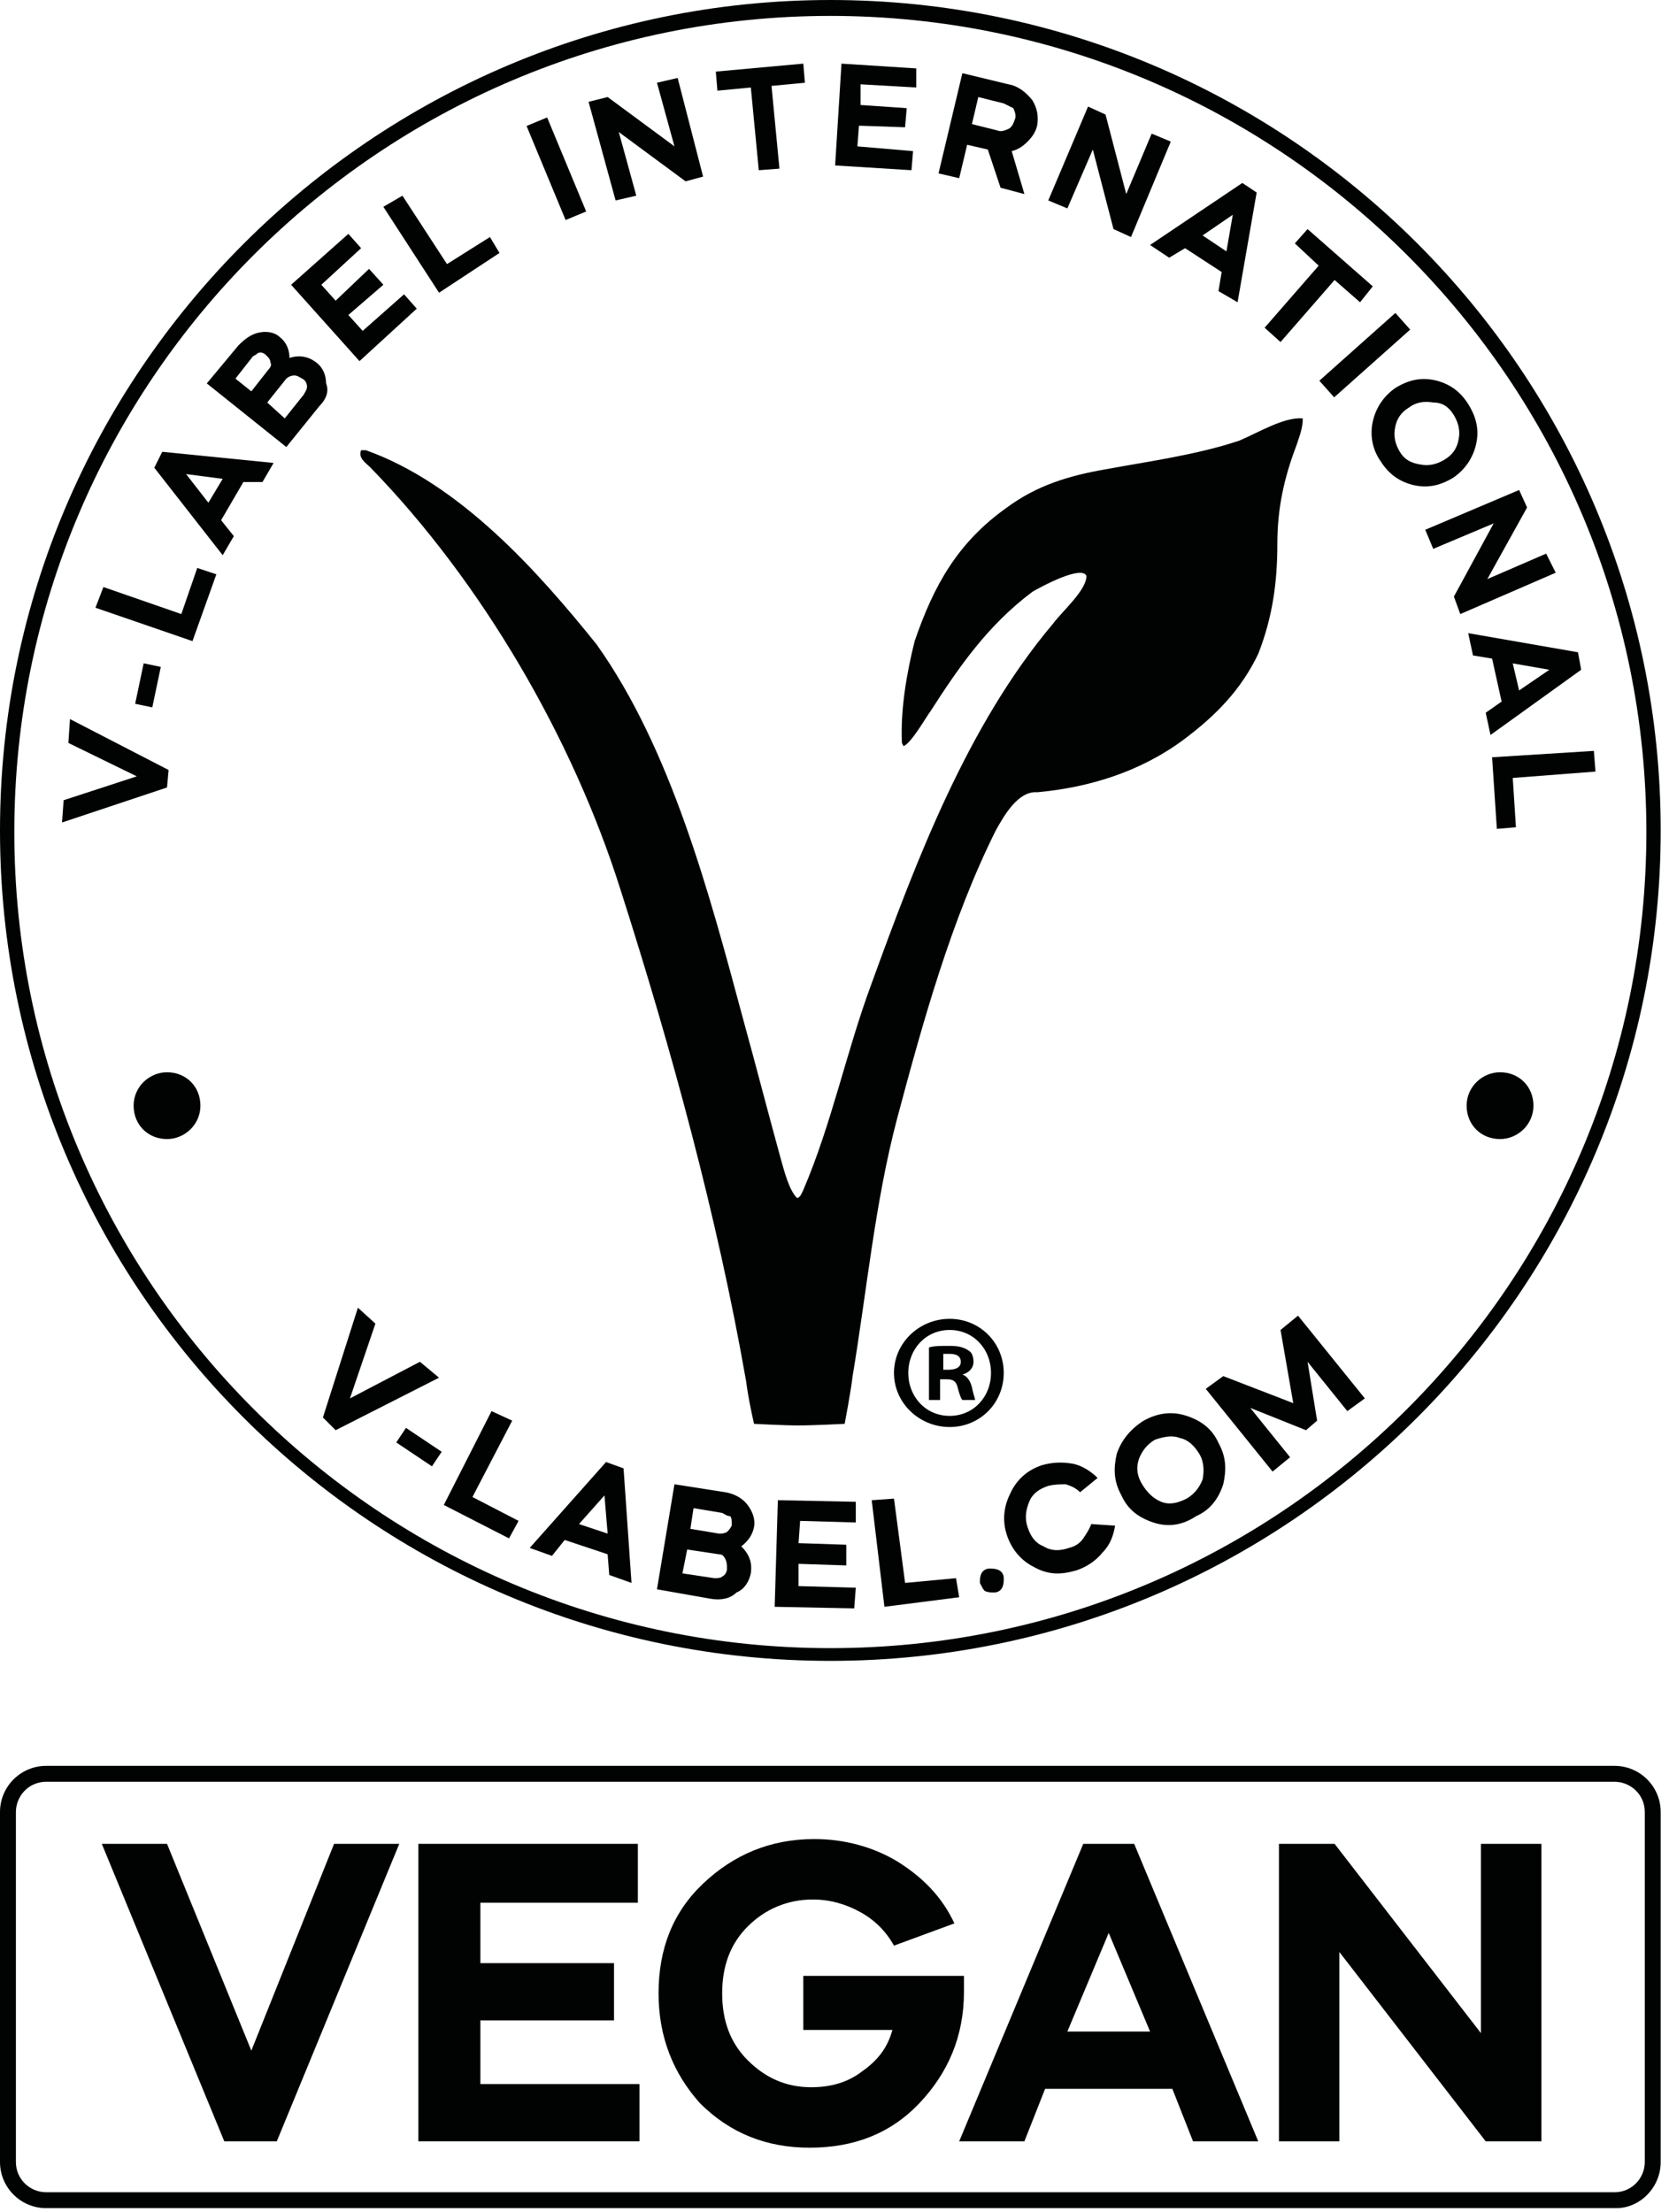 <?xml version="1.0" encoding="UTF-8"?> <svg xmlns="http://www.w3.org/2000/svg" width="83" height="110" viewBox="0 0 83 110" fill="none"><path d="M41.294 82.587C18.511 82.587 0 64.076 0 41.294C0 18.511 18.59 0 41.294 0C64.076 0 82.587 18.511 82.587 41.294C82.587 64.076 64.076 82.587 41.294 82.587ZM41.294 0.791C18.907 0.791 0.712 18.986 0.712 41.373C0.712 63.76 18.907 81.954 41.294 81.954C63.681 81.954 81.875 63.76 81.875 41.373C81.875 18.986 63.681 0.791 41.294 0.791Z" fill="#010202"></path><path d="M8.385 38.288L8.306 39.158L3.085 40.898L3.164 39.791L6.803 38.604L3.401 36.943L3.48 35.756L8.385 38.288Z" fill="#010202"></path><path d="M7.145 32.983L6.721 34.996L7.573 35.175L7.997 33.163L7.145 32.983Z" fill="#010202"></path><path d="M4.747 30.219L5.142 29.19L9.018 30.535L9.809 28.241L10.759 28.558L9.572 31.88L4.747 30.219Z" fill="#010202"></path><path d="M11.629 26.659L11.075 27.608L7.673 23.257L8.069 22.466L13.606 23.02L13.053 23.969H12.103L10.996 25.868L11.629 26.659ZM11.075 23.811L9.255 23.574L10.363 24.998L11.075 23.811Z" fill="#010202"></path><path d="M15.9 20.172L14.239 22.229L10.284 19.065L11.866 17.166C12.182 16.85 12.499 16.612 12.894 16.533C13.29 16.454 13.685 16.533 13.923 16.771C14.239 17.008 14.397 17.403 14.397 17.799C14.872 17.641 15.347 17.72 15.742 18.036C16.058 18.274 16.217 18.669 16.217 19.065C16.375 19.46 16.217 19.856 15.9 20.172ZM12.578 17.72L11.708 18.827L12.499 19.46L13.369 18.353C13.448 18.274 13.527 18.115 13.448 18.036C13.448 17.878 13.369 17.799 13.29 17.72C13.29 17.72 13.29 17.72 13.211 17.641C13.132 17.562 12.973 17.483 12.815 17.562C12.815 17.562 12.736 17.641 12.578 17.72ZM14.239 18.827L13.29 20.014L14.16 20.805L15.109 19.618C15.188 19.46 15.267 19.381 15.267 19.223C15.267 19.065 15.188 18.907 15.03 18.827C14.872 18.748 14.793 18.669 14.635 18.669C14.476 18.669 14.318 18.748 14.239 18.827Z" fill="#010202"></path><path d="M14.477 14.16L17.324 11.629L17.957 12.341L15.98 14.16L16.692 14.951L18.353 13.369L19.065 14.16L17.324 15.663L18.036 16.454L20.093 14.635L20.726 15.347L17.878 17.957L14.477 14.16Z" fill="#010202"></path><path d="M19.065 10.284L20.014 9.73L22.229 13.132L24.365 11.787L24.84 12.578L21.834 14.556L19.065 10.284Z" fill="#010202"></path><path d="M27.209 5.84L26.186 6.264L28.128 10.94L29.151 10.516L27.209 5.84Z" fill="#010202"></path><path d="M31.643 9.73L30.614 9.967L29.27 5.063L30.219 4.825L33.541 7.278L32.671 4.114L33.7 3.876L34.965 8.781L34.095 9.018L30.773 6.566L31.643 9.73Z" fill="#010202"></path><path d="M37.339 4.351L35.677 4.509L35.598 3.56L39.949 3.164L40.028 4.114L38.367 4.272L38.762 8.385L37.734 8.464L37.339 4.351Z" fill="#010202"></path><path d="M41.847 3.164L45.565 3.402V4.351L42.797 4.193V5.221L45.091 5.379L45.011 6.329L42.717 6.249L42.638 7.278L45.407 7.515L45.328 8.464L41.531 8.227L41.847 3.164Z" fill="#010202"></path><path d="M47.859 3.639L50.154 4.193C50.628 4.272 51.024 4.588 51.34 4.984C51.578 5.379 51.657 5.775 51.578 6.249C51.498 6.566 51.34 6.803 51.103 7.04C50.865 7.278 50.628 7.436 50.312 7.515L50.945 9.651L49.758 9.335L49.125 7.436L48.097 7.199L47.701 8.86L46.673 8.623L47.859 3.639ZM49.916 5.142L48.651 4.826L48.334 6.17L49.6 6.487C49.758 6.566 49.995 6.487 50.154 6.408C50.312 6.329 50.391 6.17 50.47 5.933C50.549 5.775 50.47 5.537 50.391 5.379C50.233 5.3 50.074 5.221 49.916 5.142Z" fill="#010202"></path><path d="M53.081 10.363L52.131 9.967L54.109 5.3L54.979 5.696L56.008 9.651L57.273 6.645L58.223 7.041L56.245 11.787L55.375 11.391L54.346 7.436L53.081 10.363Z" fill="#010202"></path><path d="M58.143 12.815L57.194 12.182L61.782 9.097L62.494 9.572L61.545 15.03L60.595 14.476L60.754 13.527L58.934 12.341L58.143 12.815ZM60.991 12.499L61.307 10.679L59.804 11.708L60.991 12.499Z" fill="#010202"></path><path d="M65.579 13.211L64.393 12.103L65.025 11.391L68.269 14.239L67.636 15.03L66.37 13.923L63.681 17.008L62.89 16.296L65.579 13.211Z" fill="#010202"></path><path d="M69.392 15.562L65.612 18.931L66.349 19.758L70.129 16.389L69.392 15.562Z" fill="#010202"></path><path d="M68.269 20.963C68.427 20.251 68.822 19.698 69.376 19.302C70.009 18.907 70.642 18.748 71.354 18.907C72.066 19.065 72.62 19.46 73.015 20.093C73.411 20.726 73.569 21.359 73.411 22.071C73.252 22.783 72.857 23.337 72.303 23.732C71.67 24.128 71.037 24.286 70.325 24.128C69.613 23.969 69.06 23.574 68.664 22.941C68.269 22.387 68.11 21.675 68.269 20.963ZM70.088 20.251C69.693 20.489 69.455 20.805 69.376 21.28C69.297 21.675 69.376 22.071 69.613 22.466C69.851 22.862 70.167 23.02 70.642 23.099C71.037 23.178 71.433 23.099 71.828 22.862C72.224 22.625 72.461 22.308 72.54 21.834C72.62 21.438 72.54 21.042 72.303 20.647C72.066 20.251 71.749 20.014 71.275 20.014C70.8 19.935 70.404 20.014 70.088 20.251Z" fill="#010202"></path><path d="M71.275 27.292L70.879 26.343L75.547 24.365L75.942 25.235L73.965 28.795L76.891 27.529L77.366 28.478L72.62 30.535L72.303 29.665L74.281 26.026L71.275 27.292Z" fill="#010202"></path><path d="M73.252 32.592L73.015 31.484L78.474 32.434L78.632 33.304L74.123 36.547L73.885 35.44L74.676 34.886L74.202 32.75L73.252 32.592ZM75.546 34.332L77.05 33.304L75.23 32.987L75.546 34.332Z" fill="#010202"></path><path d="M79.264 37.338L79.344 38.367L75.23 38.683L75.388 41.136L74.439 41.215L74.202 37.655L79.264 37.338Z" fill="#010202"></path><path d="M16.691 71.117L16.059 70.484L17.799 65.026L18.669 65.817L17.403 69.535L20.884 67.715L21.833 68.506L16.691 71.117Z" fill="#010202"></path><path d="M20.19 71.002L19.706 71.725L21.48 72.913L21.965 72.19L20.19 71.002Z" fill="#010202"></path><path d="M24.444 70.168L25.472 70.642L23.495 74.439L25.789 75.626L25.314 76.496L22.071 74.835L24.444 70.168Z" fill="#010202"></path><path d="M27.45 77.366L26.342 76.971L30.139 72.699L31.01 73.015L31.405 78.711L30.298 78.316L30.218 77.287L28.083 76.575L27.45 77.366ZM30.218 76.259L30.06 74.36L28.795 75.784L30.218 76.259Z" fill="#010202"></path><path d="M35.361 79.502L32.671 79.028L33.541 73.806L36.072 74.202C36.547 74.281 36.943 74.518 37.18 74.835C37.417 75.151 37.575 75.547 37.496 75.942C37.417 76.338 37.18 76.654 36.864 76.892C37.259 77.287 37.417 77.683 37.338 78.236C37.259 78.632 37.022 79.028 36.626 79.186C36.31 79.502 35.835 79.581 35.361 79.502ZM35.756 77.287L34.174 77.05L33.937 78.236L35.519 78.474C35.677 78.474 35.835 78.474 35.914 78.395C36.072 78.316 36.152 78.157 36.152 77.999C36.152 77.841 36.152 77.683 36.072 77.525C35.993 77.366 35.914 77.287 35.756 77.287ZM35.914 75.23L34.49 74.993L34.332 76.021L35.756 76.259C35.914 76.259 35.993 76.259 36.152 76.18C36.231 76.1 36.31 76.021 36.389 75.863C36.389 75.863 36.389 75.863 36.389 75.784C36.389 75.626 36.389 75.468 36.31 75.389C36.152 75.389 36.072 75.309 35.914 75.23Z" fill="#010202"></path><path d="M38.683 74.597L42.559 74.677V75.705L39.791 75.626L39.712 76.733L42.085 76.812V77.841L39.712 77.762V78.869L42.559 78.948L42.48 79.977L38.525 79.898L38.683 74.597Z" fill="#010202"></path><path d="M43.35 74.598L44.458 74.519L45.011 78.711L47.543 78.474L47.701 79.423L43.983 79.898L43.35 74.598Z" fill="#010202"></path><path d="M48.73 78.711C48.73 78.553 48.73 78.395 48.809 78.237C48.888 78.078 49.046 77.999 49.205 77.999C49.363 77.999 49.521 77.999 49.679 78.078C49.837 78.157 49.917 78.316 49.917 78.474C49.917 78.632 49.917 78.79 49.837 78.948C49.758 79.107 49.6 79.186 49.442 79.186C49.284 79.186 49.126 79.186 48.967 79.107C48.888 79.028 48.809 78.869 48.73 78.711Z" fill="#010202"></path><path d="M51.815 72.857C52.369 72.699 52.843 72.699 53.318 72.778C53.792 72.857 54.267 73.174 54.584 73.49L53.713 74.202C53.476 73.965 53.239 73.886 53.002 73.806C52.764 73.806 52.448 73.806 52.131 73.886C51.657 74.044 51.34 74.281 51.182 74.677C51.024 75.072 50.945 75.468 51.103 75.942C51.261 76.417 51.498 76.733 51.894 76.892C52.289 77.129 52.685 77.129 53.16 76.971C53.476 76.892 53.713 76.733 53.872 76.496C54.03 76.259 54.188 76.022 54.267 75.784L55.454 75.863C55.375 76.338 55.216 76.812 54.821 77.208C54.505 77.604 54.03 77.92 53.555 78.078C52.764 78.316 52.131 78.316 51.419 77.92C50.786 77.604 50.312 77.05 50.075 76.338C49.837 75.626 49.916 74.914 50.233 74.281C50.549 73.569 51.103 73.094 51.815 72.857Z" fill="#010202"></path><path d="M57.352 75.705C56.64 75.468 56.087 75.072 55.77 74.36C55.375 73.648 55.375 73.015 55.533 72.303C55.77 71.591 56.245 71.038 56.878 70.642C57.59 70.247 58.302 70.168 59.014 70.405C59.726 70.642 60.279 71.038 60.596 71.75C60.991 72.462 60.991 73.094 60.833 73.806C60.596 74.518 60.2 75.072 59.488 75.389C58.776 75.863 58.064 75.942 57.352 75.705ZM56.799 73.806C57.036 74.202 57.352 74.518 57.748 74.677C58.143 74.835 58.539 74.756 59.014 74.518C59.409 74.281 59.647 73.965 59.805 73.569C59.884 73.174 59.884 72.699 59.647 72.303C59.409 71.908 59.093 71.591 58.697 71.512C58.302 71.354 57.906 71.433 57.431 71.591C57.036 71.829 56.799 72.145 56.64 72.541C56.482 73.015 56.561 73.411 56.799 73.806Z" fill="#010202"></path><path d="M64.156 72.462L63.285 73.174L59.963 69.06L60.833 68.427L64.314 69.772L63.681 66.133L64.551 65.421L67.874 69.535L67.003 70.168L65.026 67.715L65.5 70.642L64.947 71.117L62.178 70.009L64.156 72.462Z" fill="#010202"></path><path d="M42.006 70.8C42.006 70.8 42.322 69.139 42.401 68.427C43.113 64.156 43.509 59.805 44.616 55.612C45.882 50.866 47.306 45.724 49.521 41.294C49.916 40.582 50.628 39.316 51.578 39.395C54.188 39.158 56.719 38.367 58.855 36.785C60.438 35.598 61.703 34.332 62.573 32.513C63.285 30.693 63.523 28.953 63.523 27.055C63.523 25.314 63.839 23.811 64.472 22.15C64.63 21.675 64.788 21.28 64.788 20.805C63.839 20.726 62.573 21.517 61.624 21.913C59.488 22.625 57.115 22.941 54.979 23.337C53.16 23.653 51.578 24.128 50.075 25.235C47.622 26.975 46.436 29.111 45.486 31.88C45.091 33.462 44.774 35.282 44.853 36.943L44.933 37.101C45.328 36.943 46.04 35.677 46.277 35.361C47.701 33.146 49.125 31.089 51.34 29.428C51.736 29.19 53.792 28.083 54.03 28.637C54.03 29.349 52.843 30.377 52.369 31.01C48.097 36.073 45.565 42.797 43.35 48.888C42.085 52.289 41.373 55.849 39.949 59.172C39.87 59.33 39.791 59.567 39.632 59.567C39.237 59.172 39 58.222 38.841 57.669C38.209 55.375 37.576 52.922 36.943 50.628C35.282 44.458 33.383 37.259 29.665 32.038C26.738 28.399 22.862 24.049 18.195 22.387C18.115 22.387 18.036 22.387 17.957 22.387C17.799 22.783 18.195 23.02 18.432 23.257C23.969 28.953 28.478 36.706 30.852 44.221C33.383 52.131 35.677 60.517 37.101 68.665C37.18 69.297 37.338 70.088 37.497 70.8C37.497 70.8 39 70.88 39.712 70.88C40.423 70.88 42.006 70.8 42.006 70.8Z" fill="#010202"></path><path d="M46.831 68.111H47.148C47.464 68.111 47.781 68.032 47.781 67.715C47.781 67.478 47.622 67.32 47.227 67.32C47.069 67.32 46.989 67.32 46.91 67.32V68.111H46.831ZM46.831 69.614H46.198V67.003C46.436 66.924 46.752 66.924 47.227 66.924C47.701 66.924 47.939 67.003 48.176 67.162C48.334 67.241 48.413 67.478 48.413 67.715C48.413 68.032 48.176 68.269 47.86 68.348C48.097 68.427 48.255 68.665 48.334 68.981C48.413 69.376 48.492 69.535 48.492 69.614H47.86C47.781 69.535 47.701 69.297 47.622 68.981C47.543 68.665 47.385 68.585 47.069 68.585H46.752V69.614H46.831ZM47.227 66.133C46.04 66.133 45.17 67.082 45.17 68.269C45.17 69.456 46.04 70.405 47.227 70.405C48.413 70.405 49.283 69.456 49.283 68.269C49.283 67.082 48.413 66.133 47.227 66.133ZM47.227 65.579C48.73 65.579 49.916 66.766 49.916 68.269C49.916 69.772 48.73 70.959 47.227 70.959C45.724 70.959 44.458 69.772 44.458 68.269C44.458 66.766 45.724 65.579 47.227 65.579Z" fill="#010202"></path><path d="M8.306 56.64C9.176 56.64 9.967 55.928 9.967 54.979C9.967 54.03 9.256 53.318 8.306 53.318C7.436 53.318 6.645 54.03 6.645 54.979C6.645 55.928 7.357 56.64 8.306 56.64Z" fill="#010202"></path><path d="M74.598 56.64C75.468 56.64 76.259 55.928 76.259 54.979C76.259 54.03 75.547 53.318 74.598 53.318C73.728 53.318 72.936 54.03 72.936 54.979C72.936 55.928 73.648 56.64 74.598 56.64Z" fill="#010202"></path><path d="M80.372 109.8H2.294C1.028 109.8 0 108.772 0 107.506V90.102C0 88.837 1.028 87.808 2.294 87.808H80.293C81.559 87.808 82.587 88.837 82.587 90.102V107.506C82.587 108.772 81.559 109.8 80.372 109.8ZM2.294 88.599C1.424 88.599 0.791 89.311 0.791 90.102V107.506C0.791 108.376 1.503 109.009 2.294 109.009H80.293C81.163 109.009 81.796 108.297 81.796 107.506V90.102C81.796 89.232 81.084 88.599 80.293 88.599H2.294Z" fill="#010202"></path><path d="M13.765 106.478H11.154L5.063 91.685H8.306L12.499 101.968L16.613 91.685H19.856L13.765 106.478Z" fill="#010202"></path><path d="M20.805 91.685H31.721V94.612H23.89V97.618H30.535V100.465H23.89V103.63H31.8V106.478H20.805V91.685Z" fill="#010202"></path><path d="M32.75 99.121C32.75 96.906 33.462 95.086 34.965 93.662C36.468 92.238 38.288 91.447 40.502 91.447C42.005 91.447 43.429 91.843 44.616 92.555C45.882 93.346 46.831 94.295 47.464 95.64L44.458 96.747C44.062 96.035 43.508 95.482 42.797 95.086C42.085 94.691 41.294 94.453 40.423 94.453C39.158 94.453 38.05 94.928 37.18 95.798C36.31 96.668 35.914 97.776 35.914 99.121C35.914 100.465 36.31 101.573 37.18 102.443C38.05 103.313 39.078 103.788 40.344 103.788C41.294 103.788 42.164 103.551 42.876 102.997C43.667 102.443 44.141 101.81 44.379 100.94H39.949V98.25H47.938C47.938 98.329 47.938 98.488 47.938 98.646C47.938 98.804 47.938 98.962 47.938 99.041C47.938 101.256 47.147 103.076 45.724 104.579C44.3 106.082 42.48 106.794 40.265 106.794C38.129 106.794 36.31 106.082 34.807 104.579C33.462 103.076 32.75 101.256 32.75 99.121Z" fill="#010202"></path><path d="M50.944 106.478H47.701L53.871 91.685H56.403L62.573 106.478H59.33L58.301 103.867H51.973L50.944 106.478ZM57.194 101.019L55.137 96.115L53.08 101.019H57.194Z" fill="#010202"></path><path d="M66.608 106.478H63.602V91.685H66.37L73.648 101.098V91.685H76.654V106.478H73.885L66.608 97.064V106.478Z" fill="#010202"></path></svg> 
